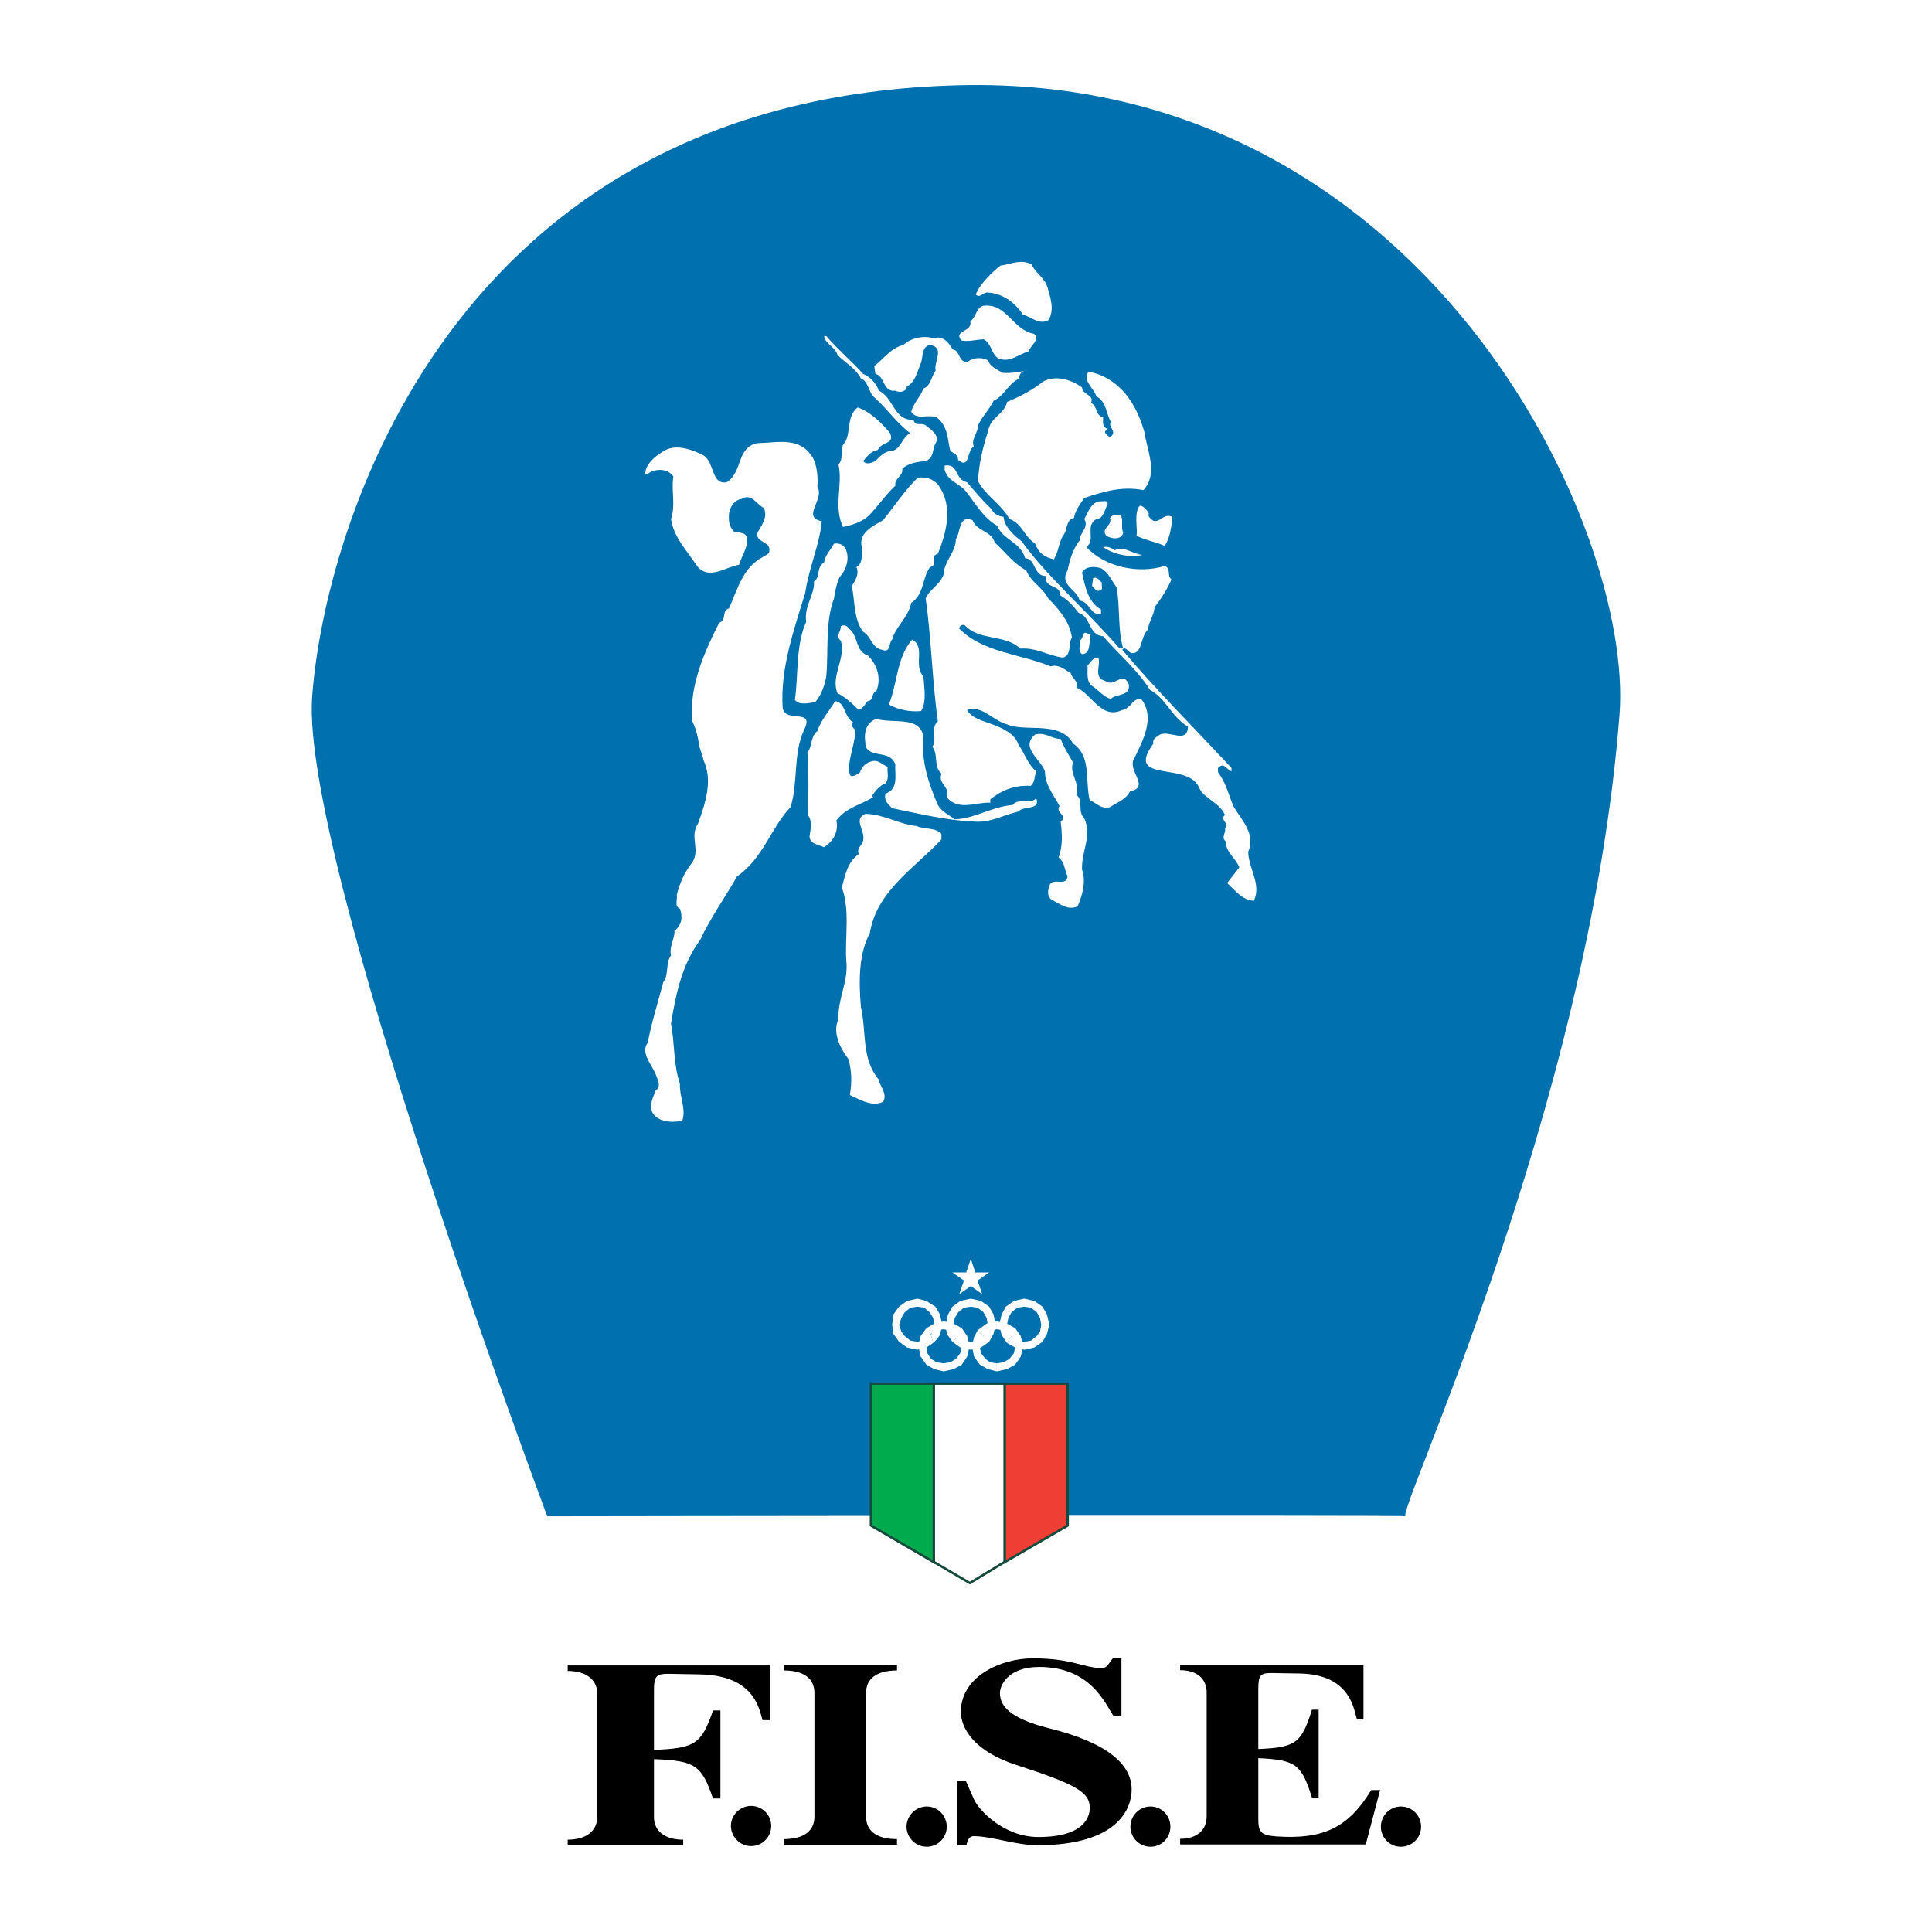 <?xml version="1.0" encoding="utf-8"?>
<!-- Generator: Adobe Illustrator 13.0.0, SVG Export Plug-In . SVG Version: 6.00 Build 14948)  -->
<!DOCTYPE svg PUBLIC "-//W3C//DTD SVG 1.0//EN" "http://www.w3.org/TR/2001/REC-SVG-20010904/DTD/svg10.dtd">
<svg version="1.0" id="Layer_1" xmlns="http://www.w3.org/2000/svg" xmlns:xlink="http://www.w3.org/1999/xlink" x="0px" y="0px"
	 width="192.756px" height="192.756px" viewBox="0 0 192.756 192.756" enable-background="new 0 0 192.756 192.756"
	 xml:space="preserve">
<g>
	<polygon fill-rule="evenodd" clip-rule="evenodd" fill="#FFFFFF" points="0,0 192.756,0 192.756,192.756 0,192.756 0,0 	"/>
	<path fill-rule="evenodd" clip-rule="evenodd" d="M65.248,175.51c4.097,0.162,4.743,0.57,5.886,3.924h0.743v-8.781h-0.743
		c-1.143,3.352-1.79,3.771-5.886,3.934v-6.029c0-1.342,0.248-1.58,1.533-1.562l3.058,0.059c5.598,0.105,5.914,3.656,6.247,4.562
		h0.733v-5.459h-20.18v0.553c1.828,0,2.943,0.867,2.943,2.238v12.363c0,1.359-1.115,2.236-2.943,2.236v0.553h11.524v-0.553
		c-1.849,0-2.915-0.877-2.915-2.236V175.51L65.248,175.51z"/>
	<path fill-rule="evenodd" clip-rule="evenodd" d="M86.41,168.9c0-1.371,0.979-2.238,3.085-2.238V166.1H78.191v0.562
		c2.085,0,3.065,0.867,3.065,2.238v12.352c0,1.361-0.98,2.238-3.065,2.238v0.553h11.303v-0.553c-2.105,0-3.085-0.877-3.085-2.238
		V168.9L86.41,168.9z"/>
	<path fill-rule="evenodd" clip-rule="evenodd" d="M111.885,165.453h-0.857c-0.475,0.553-0.532,0.971-1.133,0.971
		c-1.877-0.027-2.877-0.971-6.856-0.971c-3.125,0-7.172,1.762-7.172,5.342c0,1.629,1.315,3.924,5.496,5.285
		c6.133,1.982,7.361,2.762,7.361,4.297c0,0.637-0.276,2.904-5.124,2.904c-3.485,0-5.971-2.725-6.418-3.744l-0.811-1.836h-0.857
		v6.398h0.895c0.124-0.496,0.286-0.904,0.733-0.904c1.782,0,4.182,0.904,6.371,0.904c8.097,0,9.392-3.723,9.392-5.562
		c0-2.533-2.485-4.686-8.258-6.113c-4.132-1.029-4.885-2.361-4.885-3.523c0-0.629,0.666-2.59,3.962-2.59
		c5.037,0.027,6.494,3.541,7.391,4.932h0.771V165.453L111.885,165.453z"/>
	<path fill-rule="evenodd" clip-rule="evenodd" d="M125.543,175.414c3.724,0.172,4.303,0.59,5.352,3.943h0.667v-8.781h-0.667
		c-1.049,3.344-1.628,3.771-5.352,3.924v-6.029c0-1.342,0.219-1.57,1.38-1.551l2.781,0.047c5.094,0.105,5.372,3.666,5.675,4.562
		h0.657v-5.447h-18.294v0.551c1.675,0,2.647,0.857,2.647,2.229v12.363c0,1.371-0.973,2.236-2.647,2.236v0.562h18.522l1.429-5.428
		h-0.885c-2.297,3.781-4.8,4.934-9.429,4.629c-1.648-0.115-1.837-0.477-1.837-1.811V175.414L125.543,175.414z"/>
	<path fill-rule="evenodd" clip-rule="evenodd" d="M72.924,182.176c0-1.105,0.924-2,2.001-2c1.124,0,2.019,0.895,2.019,2
		s-0.895,2.01-2.019,2.01C73.848,184.186,72.924,183.281,72.924,182.176L72.924,182.176z"/>
	<path fill-rule="evenodd" clip-rule="evenodd" d="M90.447,182.252c0-1.113,0.915-2.018,2.019-2.018
		c1.096,0,1.991,0.904,1.991,2.018c0,1.105-0.895,2-1.991,2C91.361,184.252,90.447,183.357,90.447,182.252L90.447,182.252z"/>
	<path fill-rule="evenodd" clip-rule="evenodd" d="M112.78,182.252c0-1.113,0.904-2.018,2.009-2.018
		c1.105,0,1.981,0.904,1.981,2.018c0,1.105-0.876,2-1.981,2C113.685,184.252,112.78,183.357,112.78,182.252L112.78,182.252z"/>
	<path fill-rule="evenodd" clip-rule="evenodd" d="M137.771,182.252c0-1.113,0.896-2.018,1.989-2.018
		c1.134,0,2.021,0.904,2.021,2.018c0,1.105-0.887,2-2.021,2C138.666,184.252,137.771,183.357,137.771,182.252L137.771,182.252z"/>
	<path fill-rule="evenodd" clip-rule="evenodd" fill="#0071AE" d="M54.6,151.281c0,0-24.637-65.713-23.457-81.76
		C32.334,53.065,44.763,9.761,95.675,8.504c46.372-1.143,67.36,44.113,65.903,62.817c-3.048,39.409-22.542,80.112-21.321,79.96
		C141.36,151.148,54.6,151.281,54.6,151.281L54.6,151.281z"/>
	
		<polygon fill-rule="evenodd" clip-rule="evenodd" fill="#00AB4E" stroke="#144B3D" stroke-width="0.238" stroke-miterlimit="2.613" points="
		86.895,138.045 93.171,138.045 93.171,155.854 86.895,152.205 86.895,138.045 	"/>
	
		<polygon fill-rule="evenodd" clip-rule="evenodd" fill="#EF3E33" stroke="#144B3D" stroke-width="0.238" stroke-miterlimit="2.613" points="
		106.523,138.045 100.229,138.045 100.229,155.854 106.523,152.205 106.523,138.045 	"/>
	
		<polygon fill-rule="evenodd" clip-rule="evenodd" fill="#FFFFFF" stroke="#144B3D" stroke-width="0.238" stroke-miterlimit="2.613" points="
		93.171,138.045 100.229,138.045 100.229,155.834 96.761,157.939 93.171,155.834 93.171,138.045 	"/>
	<polygon fill-rule="evenodd" clip-rule="evenodd" fill="#FFFFFF" points="95.028,133.873 94.457,133.082 94.352,132.178 
		94.581,131.148 95.028,130.367 95.809,129.797 96.857,129.566 96.857,130.367 96.172,130.473 95.609,130.92 95.257,131.49 
		95.143,132.178 95.257,132.729 95.609,133.301 95.028,133.873 	"/>
	<polygon fill-rule="evenodd" clip-rule="evenodd" fill="#FFFFFF" points="98.113,133.301 98.686,132.729 99.456,132.625 
		99.456,131.834 98.437,132.053 97.534,132.729 98.113,133.301 	"/>
	<polygon fill-rule="evenodd" clip-rule="evenodd" fill="#FFFFFF" points="100.923,133.301 100.6,132.729 100.465,132.178 
		100.6,131.49 100.923,130.92 101.494,130.473 102.181,130.367 102.866,130.473 103.438,130.92 103.761,131.49 103.886,132.178 
		104.686,132.178 104.457,131.148 104.01,130.367 103.189,129.797 102.181,129.566 101.161,129.797 100.351,130.367 99.933,131.148 
		99.694,132.178 99.933,133.197 100.465,133.986 100.923,133.301 	"/>
	<polygon fill-rule="evenodd" clip-rule="evenodd" fill="#FFFFFF" points="95.028,126.949 96.4,126.949 96.857,125.596 
		97.305,126.949 98.686,126.949 97.534,127.758 97.989,129.111 96.857,128.311 95.714,129.111 96.172,127.758 95.028,126.949 	"/>
	<polygon fill-rule="evenodd" clip-rule="evenodd" fill="#FFFFFF" points="99.456,132.625 100.132,132.729 100.714,133.082 
		101.161,133.652 101.285,134.328 101.161,135.006 100.714,135.576 100.132,135.91 99.456,136.023 99.456,136.824 100.465,136.596 
		101.285,136.148 101.837,135.348 102.066,134.328 101.837,133.301 101.285,132.52 100.465,132.053 99.456,131.834 99.456,132.625 	
		"/>
	<polygon fill-rule="evenodd" clip-rule="evenodd" fill="#FFFFFF" points="100.465,133.986 101.285,134.443 102.181,134.664 
		103.189,134.443 104.01,133.873 104.457,133.082 104.686,132.178 103.886,132.178 103.761,132.854 103.438,133.301 
		102.866,133.758 102.181,133.873 101.494,133.758 100.923,133.301 100.465,133.986 	"/>
	<polygon fill-rule="evenodd" clip-rule="evenodd" fill="#FFFFFF" points="93.104,133.986 92.418,134.443 91.523,134.664 
		90.504,134.443 89.704,133.873 89.134,133.082 89.01,132.178 89.134,131.148 89.704,130.367 90.504,129.797 91.523,129.566 
		91.523,130.367 90.837,130.473 90.266,130.92 89.932,131.49 89.704,132.178 89.932,132.854 90.266,133.301 90.837,133.758 
		91.523,133.873 92.304,133.652 92.885,133.197 93.104,133.986 	"/>
	<polygon fill-rule="evenodd" clip-rule="evenodd" fill="#FFFFFF" points="92.885,133.197 93.104,132.729 93.208,132.178 
		93.104,131.49 92.751,130.92 92.209,130.473 91.523,130.367 91.523,129.566 92.418,129.797 93.323,130.367 93.78,131.148 
		94.009,132.178 93.78,133.197 93.438,133.652 93.104,133.986 92.885,133.197 	"/>
	<polygon fill-rule="evenodd" clip-rule="evenodd" fill="#FFFFFF" points="95.609,133.301 96.172,133.758 96.857,133.873 
		97.534,133.758 98.113,133.301 98.437,132.854 98.551,132.178 98.437,131.49 98.113,130.92 97.534,130.473 96.857,130.367 
		96.857,129.566 97.867,129.797 98.686,130.367 99.123,131.148 99.342,132.178 99.123,133.082 98.686,133.873 97.867,134.443 
		96.857,134.664 95.809,134.443 95.028,133.873 95.609,133.301 	"/>
	<polygon fill-rule="evenodd" clip-rule="evenodd" fill="#FFFFFF" points="97.534,132.729 97.181,133.416 96.97,134.328 
		97.181,135.348 97.753,136.148 98.551,136.596 99.456,136.824 99.456,136.023 98.771,135.91 98.314,135.576 97.867,135.006 
		97.753,134.328 98.113,133.301 97.534,132.729 	"/>
	<path fill-rule="evenodd" clip-rule="evenodd" fill="#FFFFFF" d="M104.494,28.627c0.286,0.999,0.762,2.333,0.085,3.342
		c-0.979,0.457-1.693-0.38-2.523-0.572c-0.808-1.247-2.028-2.133-3.579-2.219c-0.4,0.029-0.716,0.582-1.124,0.219
		c0.371-1.028,1.618-2.229,2.456-2.895c1.076-0.143,2.048-0.695,3.115-0.114C103.209,27.112,104.238,27.76,104.494,28.627
		L104.494,28.627z"/>
	<path fill-rule="evenodd" clip-rule="evenodd" fill="#FFFFFF" d="M103.152,33.303c0.693,0.552-0.373,1.199-0.553,1.771
		c-0.991,0.257-1.849,1.171-3.02,0.676c-0.733-0.523-0.609-1.419-1.428-1.896c-0.772,0.02-1.543,0.267-2.229,0.115
		c-0.848-1.009,1.133-0.838,0.885-1.896c0.628-0.505,0.524-1.228,1.22-1.552C100.438,30.151,100.999,32.922,103.152,33.303
		L103.152,33.303z"/>
	<path fill-rule="evenodd" clip-rule="evenodd" fill="#FFFFFF" d="M82.438,33.532c1.133,1.324,2.582,2.552,3.676,3.771
		c0.676,0.276,1.353,0.971,1.554,1.676c1.475,0.628,1.494,3.029,3.465,2.896c0.209,0.742,0.714,0.248,1.218,0.552
		c0.487,0.419,1.467,1,1.001,1.791c-0.353,0.571-0.144,1.495-1.001,1.771c-0.828,0.095-1.713,0.2-2.332,0.781
		c0.132,0.694-0.828,0.972-0.686,1.686c-0.885,0.791-1.78,2.105-2.667,3c-0.667,0.609-1.628,0.934-2.561,1.114
		c-0.972-2.038,0-4.162-0.447-6.238c0.609-0.619,0-1.601,0.676-2.228c0.572-1.087,0.132-2.591,1.229-3.448
		c1.228,0.38,2.438,1.581,3.229,2.552c0.505,1.143-0.84,0.829-1.21,1.676c-0.791,0.172-1.039,0.667-1.467,1.105
		c0.296,0.419,0.877,0.2,1.228,0c0.383-0.381,0.935-1.029,1.668-0.991c0.922-0.267,0.942-1.295,1.79-1.791
		c-1.429-1.085-2.267-2.419-3.572-3.562c-0.619-0.553-0.571-1.6-1.333-1.886c-0.572-1.066-1.514-1.515-2.334-2.343
		c-0.286-0.895-1.218-1.066-1.343-1.886H82.438L82.438,33.532z"/>
	<path fill-rule="evenodd" clip-rule="evenodd" fill="#FFFFFF" d="M95.028,34.856c0.81,0.085,0.542,1.39,1.551,1.228
		c0.477-0.419,1.429-0.477,2.011-0.114c0.171,0.61,0.895,0.895,1.437,1.229c0.896,0.076,1.782-0.143,2.467-0.22
		c-0.6-0.009-0.838,0.382-0.789,0.782c-1.153,0.514-1.439,1.686-2.572,2.229c-0.476,0.942-1.094,1.495-1.552,2.438
		c0,0.781-0.716,1.362-0.43,2.124c-0.714,0.38-0.38,2.333-1.561,1.333c0.019-0.505-0.458-0.676-0.781-0.885
		c-0.276-1.181-0.239-2.515-1.353-3.352c-0.935-0.362-1.934,0.305-2.543-0.553c0.219-0.895,0.933-1.504,1.218-2.333
		c0.743-0.258,0.781-1.21,1.22-1.782c-0.219-0.876,0.97-2.313-0.562-2.562c-0.858,0.163-0.686,1.162-0.896,1.771
		c-0.362,0.839-0.591,2.01-1.419,2.353c-0.03,0.572-0.743,0.658-1.144,0.438c-1.285,0.162-1-1.447-1.991-1.676l-0.114-0.781
		c1.009-0.772,1.658-1.801,2.896-2.105c0.8-0.733,2.048-0.952,3.01-0.676C93.999,33.465,94.657,34.103,95.028,34.856L95.028,34.856z
		"/>
	<path fill-rule="evenodd" clip-rule="evenodd" fill="#FFFFFF" d="M114.17,43.093c0.296,1.915,1.409,4.181-0.095,5.81
		c-2.123-0.438-4.095,0.171-5.895,0.782c-0.42,0.619-0.914,1.238-1.029,1.99c-0.867,0.19-0.608,1.248-1.105,1.781
		c-0.418,0.723-0.447,1.6-0.895,2.343c-0.98-0.21-1.542-0.648-1.875-1.562c-1.181-0.78-1.268-2-2.562-2.457
		c-0.876-1.562-2.305-2.229-3.133-3.771c0.075-1.79,0.532-3.561,1.01-5.019c0.246-1.418,1.571-1.59,1.894-2.895
		c1.248-0.504,2.516-1.172,3.562-2.009c1.219-0.705,2.839-0.229,3.905,0.571c-0.01,0.705,1.305,0.762,0.886,1.542
		c0.686,0.286,0.399,1.229,1.218,1.448c-0.008,0.418-0.104,1.009,0.447,1.124c-0.122,0.133-0.323,0.247-0.229,0.438
		c0.182,0.114,0.278,0.438,0.554,0.343c0.667-0.486-0.333-0.99,0-1.457c-0.477-0.857-0.447-2.028-1.448-2.552
		c-0.189-0.762-1.428-1.543-0.781-2.467C111.724,37.693,113.361,40.255,114.17,43.093L114.17,43.093z"/>
	<path fill-rule="evenodd" clip-rule="evenodd" fill="#FFFFFF" d="M81.095,45.665c0.437,0.829,0.524,1.962,0.457,2.896
		c0.761,1.276-1.638,3.009,0.438,3.447c-0.229,2.361-1.295,4.667-1.656,7.143c-1.106,3.657-2.496,7.495-2.249,11.467
		c0.248,1.6,3.249-0.039,2.135,2.21c-1.124,2.427-0.562,5.256-1.353,7.704c-1.934,2.009-2.734,5.133-5.334,6.904
		c-1.151,2.038-2.647,4.124-3.676,6.343c-1.808,2.429-2.427,5.353-2.914,8.363c0.373,1.865,0.238,4.094,0.895,5.998
		c-0.075,1.258,0.648,2.486,0.229,3.688c-0.885,0.16-1.972,0.16-2.666-0.447c-0.877-0.83-0.278-1.725,0-2.562
		c0.657-0.439,0.162-1.191,0-1.668c-0.41-1-1.523-2.113-0.772-3.123c0.363-1.98,1.019-4.037,1.543-6.02
		c0.582-0.771,0.209-1.942,0.771-2.666c-0.199-0.972,0.41-1.714,0.343-2.458c0.763-0.609,0.838-1.41,0.552-2.219
		c-0.609-0.277-0.209-0.915-0.323-1.344c0.276-1.124,0.723-2.19,1.429-3.113c1.056-1.305-0.211-2.696,0.686-4.01
		c0.704-1.943,1.531-4.304,0.562-6.343c-0.067-0.409-0.315-0.999-0.439-1.447c-0.085-0.771-0.313-1.723-0.686-2.457
		c-0.314-3.495,1.163-6.8,2.677-9.809c0.81-0.286,0.199-1.181,0.989-1.448c0.83-1.847,1.373-4.076,3.353-5.113
		c0.239-0.21,0.609-0.21,0.667-0.563c0.182-1.038-1.275-0.819-1.218-1.79c0.39-0.772,1.114-1.562,0.676-2.552
		c-0.733-0.343-1.22-1.515-2.229-0.896c-0.771,0.134-1.114,0.753-1.248,1.448c-0.047,0.781-0.018,1.2,0.458,1.79
		c0.439,0.181,1.163-0.009,1.352,0.667c0.058,1.019-0.552,1.771-0.808,2.666c-1.325,0.19-3.038,1.591-4.191,0.115
		c-0.999-1.515-2.341-2.876-2.6-4.686c0.487-1.361,0-2.895,0.238-4.229c-0.514-0.799-1.618-0.799-2.334-0.437
		c-0.104,0.133-0.286,0.161-0.458,0.208c-0.084-0.856,0.887-1.771,1.668-2.219c1.228-0.905,2.961-0.276,4.134,0.333
		c1.142,0.753,0.741,2.953,2.322,2.676c1.621-1.057,0.944-3.438,3.02-3.895C77.59,44.179,79.79,43.513,81.095,45.665L81.095,45.665z
		"/>
	<path fill-rule="evenodd" clip-rule="evenodd" fill="#FFFFFF" d="M96.475,48.112c0.733,0.829,1.564,1.877,2.449,2.676
		c0.199,0.486,0.703,0.714,1.208,0.781c0.03,0.885,0.925,1.79,1.8,2.438c2.601,3.601,6.506,6.933,9.678,10.591l0.457,0.113
		c-0.571-1.771-0.296-4.304-0.676-6.133c-0.478-0.638-0.791-1.477-1.544-1.886c-0.656-0.21-1.571-0.21-1.895,0.438
		c0.286,1.22,0.532,2.915,1.895,3.677v0.448c-1.047,0.21-1.114-1.228-2.133-1.333c-0.201-1.095-2.086-1.543-1.2-3.018
		c0.219-1.086,0.533-2.124,1.2-2.991c-0.048-0.714,0.972-1.266,0.467-2.133c0.371-0.648,0.657-1.647,1.542-1.771
		c0.296,0.057,0.83-0.209,0.78,0.333c-0.323,0.496-0.38,1.419-1.123,1.438c-1.181,0.725-0.008,2-0.989,2.8
		c1.827,1.981,5.15,2.705,7.808,1.886c0.687,0.247,0.191,1,0.677,1.333c-0.429,1-1.01,1.914-1.696,2.791
		c0,0.676-0.569,1.438-0.656,2.229c-0.771,0.677-0.524,2.523-1.665,2.333c-0.325-0.115-0.562-0.724-0.896-0.325
		c3.381,4.02,7.247,7.858,10.903,11.8v0.333c-0.438-0.153-0.733-0.876-1.218-0.448c-0.219,0.104-0.115,0.352-0.115,0.562
		c0.791,1.009,1.038,2.266,1.571,3.457c0.811,1.323,2.19,2.704,1.43,4.447c0.027,1.687,1.343,3.239,0.562,4.896
		c-1.22-0.096-1.839-1.038-2.667-1.771l1.219-1.562c-0.344-0.915-1.39-1.524-1.323-2.562c-0.562-0.41,0.048-0.962-0.114-1.342
		c0.579-0.429-0.582-0.819,0-1.333c-0.524-1.238-2.076-1.628-2.562-2.676c-1.02-2.714-7.505-0.41-4.571-4.447
		c-0.152-0.496,0.399-0.686,0.648-0.896c0.999-0.438,2.722,0.962,2.799-0.78c-1.752-1.096-2.133-2.762-3.791-3.677
		c-1.19-1.933-3.276-3.714-4.676-5.352c-1.494-0.115-1.181-1.943-2.437-2.323c-0.562-0.743-1.134-1.353-1.906-1.791
		c0.238-1.028-1.656-0.647-1.333-1.895c-1.342,0.019-0.952-1.687-2.113-1.781c-0.43-1.6-2.199-1.81-2.781-3.229
		c-1.333-0.752-2.143-2.18-3.125-3.447c-0.694-0.829-1.79-0.981-2.113-2.125v-0.437C95.675,46.217,95.22,47.855,96.475,48.112
		L96.475,48.112z"/>
	<path fill-rule="evenodd" clip-rule="evenodd" fill="#FFFFFF" d="M93.571,48.332c1.562,2.115,0.885,4.705,0,6.914
		c-0.942,0.286,0.104,1.095-0.78,1.333c-0.811,1.105-0.582,2.743-1.877,3.562c-0.286,1.466-1.618,2.438-1.904,3.675
		c-0.363,0.324-0.124,1.372-1.009,1.009c-1.009-0.152-1.096-1.371-1.887-1.79c-0.962-1.295-0.81-3.048-1.124-4.572
		c0.333-0.552,0.771-1.2,0.457-1.886c0.676-0.343,0.515-1.353,0.562-1.885c-0.457-1.496,1.057-2.19,2.105-2.8
		c1.076-1.333,2.275-3.124,3.456-4.229C92.381,47.55,93.038,47.77,93.571,48.332L93.571,48.332z"/>
	<path fill-rule="evenodd" clip-rule="evenodd" fill="#FFFFFF" d="M114.617,51.227c-0.122,0.305,0.154,0.476,0.353,0.667
		c0.714,0.418,1.077-0.762,2.001-0.324c-0.086,0.885-0.219,2.057-0.772,2.895c-0.848-0.4-1.951-0.572-2.799-1.009
		c0.104-0.858-0.286-2.325,0.323-3.009C114.112,50.475,114.445,50.922,114.617,51.227L114.617,51.227z"/>
	<path fill-rule="evenodd" clip-rule="evenodd" fill="#FFFFFF" d="M112.066,53.122c-0.182,0.828-1.258,0.609-1.686,0.333
		c-0.611-0.762,0.656-1.001,0.361-1.781c0.208-0.333,0.619-0.286,0.999-0.333C112.171,51.779,111.771,52.598,112.066,53.122
		L112.066,53.122z"/>
	<path fill-rule="evenodd" clip-rule="evenodd" fill="#FFFFFF" d="M99.247,54.131c1.019,0.905,1.79,2.039,3.134,2.772
		c0.505,1.228,1.571,1.619,2.198,2.799c1.068,1.066,2.153,2.343,2.364,3.896c-0.4,0.629,0.018,1.761-0.897,2.01
		c-1.484-0.191-2.655-1.019-4.236-0.896c-1.581-1.466-4.086-0.742-5.563-2.342c-0.286-0.096-0.495,0.095-0.562,0.323
		c2.354,2.419,6.096,2.533,9.133,3.791c0.858-0.257,1.439,0.38,2.02,0.676c0.049,0.505,0.819,0.771,0.544,1.447
		c1.494,0.543,2.485,3.248,4.581,2.229c0.818-0.095,0.979-1.152,1.875-1.114c1.467,1.828,0.172,4.19-0.656,5.904
		c-0.828,1.238,1.675,2.876-0.438,3.334c-0.487,0.886-1.288,1.076-2.001,1.571c-0.896,0.257-1.37-0.467-2.019-0.676
		c-0.485-1.933,0.198-4.409-1.666-5.676c-1.306-2.324-4.743-1.105-6.573-1.905c-1.409-0.362-2.543-1.981-4.009-1.438
		c0.495,0.848,1.638,1.095,2.543,1.438c0.962,0.353,2.267,0.942,2.59,2.019c0.609,0.847,0.925,1.961,1.772,2.667
		c-0.191,0.495-0.104,1.066-0.552,1.448c-1.581-0.096-2.886,0.428-4.02,1.343v0.333c-1.41-0.076-3.2,0.876-4.353-0.552
		c0.353-1.104-0.895-1.276-0.532-2.343c-0.84-0.819-0.249-1.791-0.897-2.686c0.534-0.848-0.247-1.818,0.544-2.552
		c-0.572-4.02-0.666-8.534-1.22-12.248c0.487-1.019,1.373-1.295,1.782-2.352c0.047-1.343,1.266-2.343,1.228-3.552
		c0.477-0.572,0.248-2.496,1.666-1.905C97.477,53.037,98.876,52.922,99.247,54.131L99.247,54.131z"/>
	<path fill-rule="evenodd" clip-rule="evenodd" fill="#FFFFFF" d="M84.333,54.693c0.485,0.952,0.132,2.133-0.562,2.876
		c-0.315,0.676-0.467,1.504-0.562,2.133c-0.904,2.429-0.534,5.191-0.772,7.791c-0.171,0.933-0.505,1.875-1.104,2.562
		c-0.639,0.067-1.543,0.352-2.028-0.219c0.361-2.476,0.077-5.505,1.133-7.81c-0.249-1.543,0.857-2.667,0.771-4
		c0.696-0.476,0.201-1.466,1.009-1.895c0.095-0.733,0.659-1.267,0.992-1.896C83.658,54.178,84.058,54.283,84.333,54.693
		L84.333,54.693z"/>
	<path fill-rule="evenodd" clip-rule="evenodd" fill="#FFFFFF" d="M111.199,54.902c1.02-0.477,1.78,0.381,2.771,0.458
		c-1.314,0.343-3.021-0.134-3.915-0.781C110.495,54.503,110.847,54.617,111.199,54.902L111.199,54.902z"/>
	<path fill-rule="evenodd" clip-rule="evenodd" fill="#FFFFFF" d="M109.941,58.131c-0.095,0.247,0.182,0.752-0.219,0.78
		c-0.391,0.162-0.532-0.276-0.771-0.447l0.105-0.781C109.494,57.484,109.732,57.988,109.941,58.131L109.941,58.131z"/>
	<path fill-rule="evenodd" clip-rule="evenodd" fill="#FFFFFF" d="M86.562,65.379c0.952,0.895,1.39,2.286,0.877,3.561
		c-0.582,0.239-0.191,0.934-0.877,1.01c-0.266,0.342-0.475,0.705-0.885,0.885c-0.657-0.657-1.41-1.342-2.115-1.667
		c-0.724-1.695,0.867-3.504,0.326-5.238c-0.582-0.533,0.027-0.856,0-1.447c0.218-0.163,0.619-0.105,0.78,0.209
		C85.686,63.417,85.276,64.95,86.562,65.379L86.562,65.379z"/>
	<path fill-rule="evenodd" clip-rule="evenodd" fill="#FFFFFF" d="M108.838,63.255c-0.239,0.553,0.076,2-0.886,2.009
		c-0.439-0.314-0.153-0.895-0.238-1.333c0.313-0.2,0.276-0.533,0.467-0.781C108.438,63.055,108.552,63.359,108.838,63.255
		L108.838,63.255z"/>
	<path fill-rule="evenodd" clip-rule="evenodd" fill="#FFFFFF" d="M92.132,67.493c0.077,1.219,0.343,2.495-0.237,3.447
		c-1.086,0.105-2.277-0.113-3.211-0.656c0.867-2.134,0.783-4.725,2.324-6.467C92.381,64.56,91.086,66.388,92.132,67.493
		L92.132,67.493z"/>
	<path fill-rule="evenodd" clip-rule="evenodd" fill="#FFFFFF" d="M109.608,65.712c0.211,0.6-0.552,1.953,0.666,2.219
		c0.925,0.743,1.725-1.095,2.344,0.343c0.191,1.22-1.21,0.905-1.79,1.448c-0.61-0.114-1.2-0.819-1.771-1.229
		c-0.754-0.372-0.505-1.514-0.553-2.114C108.838,66.141,109.046,65.455,109.608,65.712L109.608,65.712z"/>
	<path fill-rule="evenodd" clip-rule="evenodd" fill="#FFFFFF" d="M85.115,72.064c-0.276,0.228-0.04,0.562,0.238,0.762
		c-0.049,1.561-0.887,3.171-0.562,4.466c0.199,0.353,0.713-0.047,1-0.219c0.209-0.572,0.582-0.991,1.218-1.124
		c0.639-0.172,1,0.352,1.554,0.562c-0.087,0.543,0.199,1.105-0.229,1.667c-0.552,0.152-1.086,0.819-1.325,1.238l0.104,0.114
		c-1.228,0.781-2.685,1.009-3.667,2.323c0.239,1.162-0.313,2.077-1.229,2.676c-0.552-0.266-1.457-0.314-1.447-1.114
		c0.124-0.629,0.239-1.628-0.114-2c-0.03-2.134,0.067-4.305-0.104-6.353c0.495-0.543,0.323-1.657,1-2.114
		c0.353-1.124,1.19-2.01,1.772-3C84.418,70.122,84.163,71.493,85.115,72.064L85.115,72.064z"/>
	<path fill-rule="evenodd" clip-rule="evenodd" fill="#FFFFFF" d="M92.132,73.626c-0.237,2.267,0.505,4.543,1.439,6.686
		c0.38,0.676,1.037,0.924,1.666,1.438c1.971-0.067,3.733-1.267,5.8-1.438c0.571-0.762,1.742,0.028,2.344-0.676
		c0.465,1.266-1.277,0.704-1.772,1.333c-1.494,0.323-2.771,1.152-4.457,0.999c-2.723-0.114-5.484-0.791-8.142-1.333
		c-0.477-0.486-0.81-0.743-0.676-1.448c1.4-0.458,0.895-2,1-2.895c-0.524-1.658-3-0.458-3-2.229
		c-0.162-1.029,0.134-2.02,1.106-2.343C89.057,72.236,91.933,71.35,92.132,73.626L92.132,73.626z"/>
	<path fill-rule="evenodd" clip-rule="evenodd" fill="#FFFFFF" d="M105.827,73.73c0.296,0.819,0.781,1.553,1.23,2.343
		c-0.41,1.115,0.703,1.934,0.323,3.229c0.771,0.572,0.074,1.657,0.8,2.343c0.781,1.866-0.275,3.142-0.229,5.114
		c0.418,1.105,0.065,2.543-0.447,3.677c-0.991,0.428-1.792-0.276-2.572-0.667c-0.522-0.323-0.371-1.046-0.22-1.457
		c0.391-0.819,1.639,0.21,1.801-0.876c-0.324-0.667-0.276-1.409-0.896-1.896c0.457-1.189,0.333-2.447,0.209-3.571
		c0.811-0.59-0.58-0.838-0.114-1.552c-0.609-1.134-1.467-2.143-1.457-3.457c-0.4-1.209-2.523-2.381-0.979-3.677
		C104.285,73.017,104.895,73.712,105.827,73.73L105.827,73.73z"/>
	<path fill-rule="evenodd" clip-rule="evenodd" fill="#FFFFFF" d="M91.476,82.416c0.733,0.372,1.79,0.096,2.448,0.771v0.562
		c-2.687,2.886-6.458,5.133-7.144,9.361c-1.141,2.096-1.094,4.934-0.885,7.352c0.572,2.533,0.028,5.152,1.772,7.238
		c0.122,0.725,0.895,1.373,0.447,2.229c-1.181,0.533-2.354-0.248-3.324-0.676c0.229-1.363,0.172-2.408-0.124-3.562
		c-0.857-1.133-1.638-2.695-1.009-4.008c-0.087-2.135,1.037-3.754,0.771-5.896c-0.134-2.305,0.391-4.98-0.438-7.248
		c0.343-1.238,0.542-2.495,1.686-3.333c-0.239-0.609,0.361-0.885,0.438-1.333c0.258-1-1.039-2.114,0.219-2.677
		C88.2,81.235,89.646,82.235,91.476,82.416L91.476,82.416z"/>
	<path fill-rule="evenodd" clip-rule="evenodd" fill="#FFFFFF" d="M91.628,134.328l0.229-1.027l0.562-0.781l0.791-0.467l0.925-0.219
		l1.009,0.219l0.818,0.467l0.534,0.781l0.239,1.027l-0.239,1.02l-0.534,0.801l-0.818,0.447l-1.009,0.229l-0.925-0.229l-0.791-0.447
		l-0.562-0.801L91.628,134.328L91.628,134.328L91.628,134.328z M92.418,134.328l0.104-0.676l0.363-0.57l0.552-0.354l0.696-0.104
		l0.676,0.104l0.571,0.354l0.428,0.57l0.152,0.676l-0.152,0.678l-0.428,0.57l-0.571,0.334l-0.676,0.113l-0.696-0.113l-0.552-0.334
		l-0.363-0.57L92.418,134.328L92.418,134.328z"/>
</g>
</svg>
